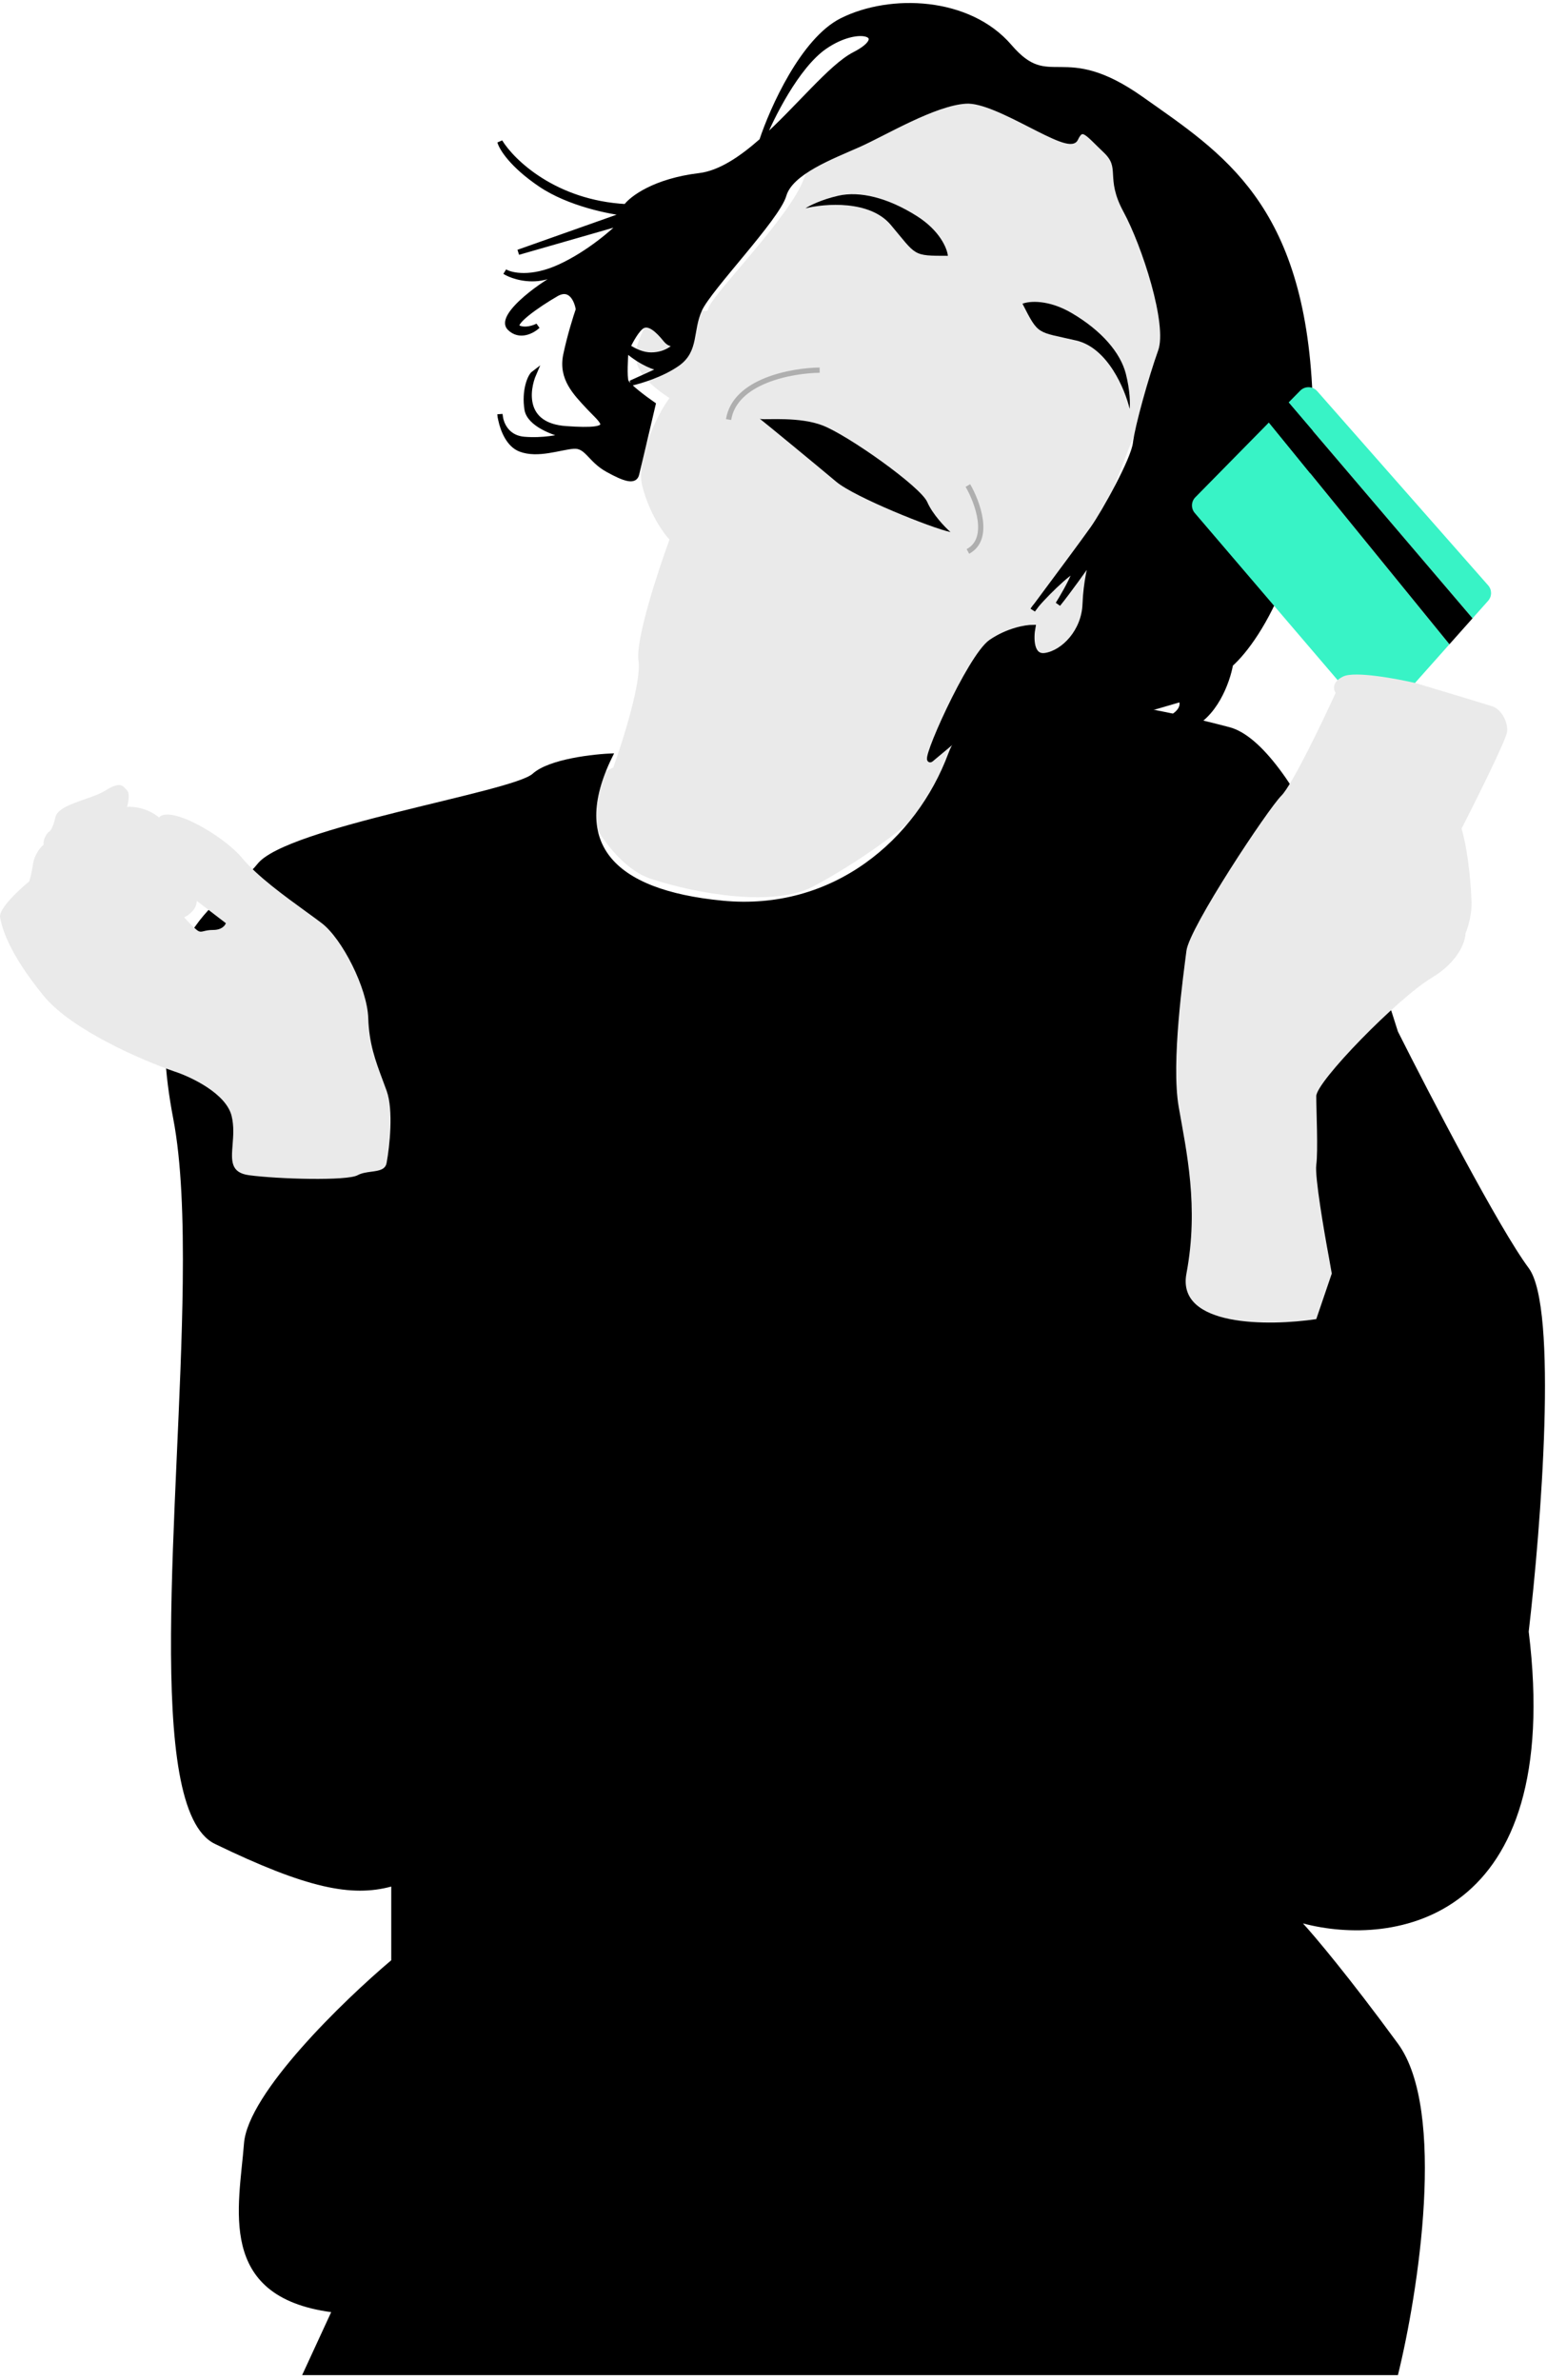<?xml version="1.0" encoding="UTF-8"?> <svg xmlns="http://www.w3.org/2000/svg" width="294" height="452" viewBox="0 0 294 452" fill="none"> <path d="M188.916 124.402L183.76 139.316L176.579 152.021C174.185 156.256 161.849 164.542 154.484 168.408C147.118 172.275 132.756 169.882 123.734 166.935C116.516 164.579 111.152 154.292 109.372 149.443L116.553 145.761C118.394 140.666 121.93 129.484 121.34 125.507C120.751 121.529 125.023 108.505 127.233 102.49C126.066 101.263 123.403 97.519 122.077 92.363C120.751 87.208 124.962 78.615 127.233 75.608C116.553 68.611 122.077 65.112 123.734 58.668C125.391 52.223 134.229 61.061 134.598 58.668C134.966 56.274 150.249 41.176 152.826 33.81C155.404 26.445 166.82 23.499 176.579 20.185C186.338 16.871 192.598 18.896 196.281 20.185C199.963 21.474 211.011 27.55 216.167 33.81C221.322 40.071 224.452 55.353 223.348 61.061C222.243 66.769 212.3 89.97 211.011 94.757C209.722 99.544 209.722 112.065 209.538 114.643C209.354 117.221 205.671 123.665 202.357 124.402C199.043 125.138 202.541 125.138 200.147 125.507C198.233 125.801 190.573 121.885 188.916 124.402Z" fill="#EAEAEA"></path> <path d="M209.907 139.429C215.357 140.46 222.612 139 225.558 138.14C230.861 136.225 233.291 129.364 233.844 126.172C239.368 121.262 250.121 104.187 248.942 75.168C247.469 38.895 232.002 29.505 216.904 18.825C201.805 8.146 199.596 17.904 191.862 8.882C184.129 -0.14 169.215 -0.693 160.008 3.911C152.643 7.593 146.788 20.666 144.782 26.743C146.543 22.323 151.391 12.565 156.694 8.882C163.322 4.279 169.583 6.673 162.402 10.355C157.85 12.689 151.524 20.793 144.782 26.743C140.886 30.18 136.852 32.899 132.941 33.371C124.398 34.402 120.052 37.729 118.947 39.263C105.396 38.527 97.343 30.732 95.011 26.927C95.318 28.093 97.294 31.346 102.744 35.028C108.194 38.711 116.063 40.245 119.316 40.552L98.509 47.917L118.395 42.209C116.677 43.989 111.877 48.175 106.427 50.679C100.977 53.183 97.159 52.336 95.931 51.6C96.791 52.152 99.246 53.183 102.192 52.889C105.138 52.594 111.153 50.066 113.792 48.838C112.319 49.636 108.857 51.416 106.795 52.152C104.217 53.073 94.458 59.886 96.852 62.279C98.767 64.194 101.21 62.832 102.192 61.911C101.517 62.279 99.835 62.868 98.509 62.279C96.852 61.543 102.192 57.86 105.69 55.835C108.489 54.215 109.68 57.124 109.925 58.781C109.434 60.193 108.268 63.9 107.531 67.435C106.611 71.854 109.373 74.616 111.951 77.378C114.528 80.14 117.843 82.165 107.531 81.429C99.282 80.84 100.044 74.186 101.455 70.933C100.719 71.486 99.614 74.248 100.166 77.746C100.608 80.545 105.261 82.227 107.531 82.718C106.365 83.086 103.149 83.749 99.614 83.454C96.817 83.221 95.603 81.283 95.188 79.754C95.602 81.689 96.687 84.444 98.877 85.295C102.192 86.584 106.427 84.927 109.005 84.743C111.582 84.559 112.135 87.321 115.449 89.162C118.763 91.003 120.605 91.556 120.973 90.083C121.267 88.904 123.182 80.754 124.103 76.826C122.507 75.721 119.242 73.29 118.947 72.406C118.653 71.523 118.825 68.04 118.947 66.408C117.098 64.809 116.338 63.525 116.186 63.016C116.788 63.777 117.918 64.931 119.316 65.868C119.807 64.795 121.047 62.5 122.078 61.911C123.367 61.175 125.024 62.648 126.497 64.489C127.675 65.962 128.829 65.103 129.259 64.489C128.768 65.471 126.975 67.435 123.735 67.435C122.168 67.435 120.624 66.746 119.316 65.868C117.918 64.931 116.788 63.777 116.186 63.016C116.338 63.525 117.098 64.809 118.947 66.408C119.329 66.739 119.757 67.082 120.236 67.435C123.035 69.497 125.208 70.013 125.944 70.013L119.868 72.775C121.587 72.406 125.76 71.154 128.706 69.092C132.389 66.514 131.1 62.832 132.941 58.781C134.783 54.73 147.672 41.473 148.96 37.054C150.249 32.635 158.167 29.689 163.138 27.479C168.11 25.27 177.5 19.561 183.577 19.193C189.653 18.825 203.094 29.136 204.383 26.374C205.672 23.612 206.593 25.27 210.091 28.584C213.59 31.898 210.459 33.555 213.958 40C217.456 46.444 222.428 61.543 220.586 66.698C218.745 71.854 216.167 81.061 215.799 84.191C215.431 87.321 209.907 97.264 207.697 100.394C206.061 102.713 200.298 110.474 197.017 114.875C199.213 112.268 204.993 106.799 204.199 108.864C203.463 110.779 201.805 113.59 201.069 114.756C202.984 112.399 206.286 107.759 207.697 105.734C207.268 107.023 206.372 110.632 206.224 114.756C206.04 119.912 202.173 123.963 198.675 124.515C195.876 124.957 195.913 121.139 196.281 119.175C194.993 119.175 191.604 119.728 188.364 121.937C184.313 124.699 174.922 145.874 176.948 144.217C178.568 142.891 185.234 137.281 188.364 134.642L194.624 136.299L203.036 134.971C202.539 134.144 202.271 133.369 202.173 132.801C202.422 133.397 202.896 134.137 203.628 134.878L205.119 134.642L212.485 136.299L224.453 132.801C225.189 134.151 224.49 137.109 215.799 138.14C209.456 138.893 205.604 136.879 203.628 134.878L203.036 134.971C204.096 136.734 206.196 138.727 209.907 139.429Z" fill="black"></path> <path d="M119.316 65.868C117.918 64.931 116.788 63.777 116.186 63.016C116.338 63.525 117.098 64.809 118.947 66.408M119.316 65.868C120.624 66.746 122.168 67.435 123.735 67.435C126.975 67.435 128.768 65.471 129.259 64.489C128.829 65.103 127.675 65.962 126.497 64.489C125.024 62.648 123.367 61.175 122.078 61.911C121.047 62.5 119.807 64.795 119.316 65.868ZM118.947 66.408C119.329 66.739 119.757 67.082 120.236 67.435C123.035 69.497 125.208 70.013 125.944 70.013L119.868 72.775C121.587 72.406 125.76 71.154 128.706 69.092C132.389 66.514 131.1 62.832 132.941 58.781C134.783 54.73 147.672 41.473 148.96 37.054C150.249 32.635 158.167 29.689 163.138 27.479C168.11 25.27 177.5 19.561 183.577 19.193C189.653 18.825 203.094 29.136 204.383 26.374C205.672 23.612 206.593 25.27 210.091 28.584C213.59 31.898 210.459 33.555 213.958 40C217.456 46.444 222.428 61.543 220.586 66.698C218.745 71.854 216.167 81.061 215.799 84.191C215.431 87.321 209.907 97.264 207.697 100.394C206.061 102.713 200.298 110.474 197.017 114.875M118.947 66.408C118.825 68.04 118.653 71.523 118.947 72.406C119.242 73.29 122.507 75.721 124.103 76.826C123.182 80.754 121.267 88.904 120.973 90.083C120.605 91.556 118.763 91.003 115.449 89.162C112.135 87.321 111.582 84.559 109.005 84.743C106.427 84.927 102.192 86.584 98.877 85.295C96.687 84.444 95.602 81.689 95.188 79.754M144.782 26.743C140.886 30.18 136.852 32.899 132.941 33.371C124.398 34.402 120.052 37.729 118.947 39.263C105.396 38.527 97.343 30.732 95.011 26.927C95.318 28.093 97.294 31.346 102.744 35.028C108.194 38.711 116.063 40.245 119.316 40.552L98.509 47.917L118.395 42.209C116.677 43.989 111.877 48.175 106.427 50.679C100.977 53.183 97.159 52.336 95.931 51.6C96.791 52.152 99.246 53.183 102.192 52.889C105.138 52.594 111.153 50.066 113.792 48.838C112.319 49.636 108.857 51.416 106.795 52.152C104.217 53.073 94.458 59.886 96.852 62.279C98.767 64.194 101.21 62.832 102.192 61.911C101.517 62.279 99.835 62.868 98.509 62.279C96.852 61.543 102.192 57.86 105.69 55.835C108.489 54.215 109.68 57.124 109.925 58.781C109.434 60.193 108.268 63.9 107.531 67.435C106.611 71.854 109.373 74.616 111.951 77.378C114.528 80.14 117.843 82.165 107.531 81.429C99.282 80.84 100.044 74.186 101.455 70.933C100.719 71.486 99.614 74.248 100.166 77.746C100.608 80.545 105.261 82.227 107.531 82.718C106.365 83.086 103.149 83.749 99.614 83.454C96.817 83.221 95.603 81.283 95.188 79.754M144.782 26.743C151.524 20.793 157.85 12.689 162.402 10.355C169.583 6.673 163.322 4.279 156.694 8.882C151.391 12.565 146.543 22.323 144.782 26.743ZM144.782 26.743C146.788 20.666 152.643 7.593 160.008 3.911C169.215 -0.693 184.129 -0.14 191.862 8.882C199.596 17.904 201.805 8.146 216.904 18.825C232.002 29.505 247.469 38.895 248.942 75.168C250.121 104.187 239.368 121.262 233.844 126.172C233.291 129.364 230.861 136.225 225.558 138.14C222.612 139 215.357 140.46 209.907 139.429C206.196 138.727 204.096 136.734 203.036 134.971M95.188 79.754C95.1 79.347 95.043 78.976 95.011 78.667C95.024 78.975 95.078 79.35 95.188 79.754ZM197.017 114.875C199.213 112.268 204.993 106.799 204.199 108.864C203.463 110.779 201.805 113.59 201.069 114.756C202.984 112.399 206.286 107.759 207.697 105.734C207.268 107.023 206.372 110.632 206.224 114.756C206.04 119.912 202.173 123.962 198.675 124.515C195.876 124.957 195.913 121.139 196.281 119.175C194.993 119.175 191.604 119.728 188.364 121.937C184.313 124.699 174.922 145.874 176.948 144.217C178.568 142.891 185.234 137.281 188.364 134.642L194.624 136.299L203.036 134.971M197.017 114.875C196.755 115.226 196.509 115.557 196.281 115.861C196.408 115.633 196.667 115.29 197.017 114.875ZM203.036 134.971C202.539 134.144 202.271 133.369 202.173 132.801C202.422 133.397 202.896 134.137 203.628 134.877M203.036 134.971L203.628 134.877M203.628 134.877L205.119 134.642L212.485 136.299L224.453 132.801C225.19 134.151 224.49 137.109 215.799 138.14C209.456 138.893 205.604 136.879 203.628 134.877Z" stroke="black"></path> <path fill-rule="evenodd" clip-rule="evenodd" d="M227.06 97.44L260.002 135.956C260.872 136.974 262.44 136.99 263.331 135.99L275.457 122.373L241.147 80.248L227.165 94.454C226.36 95.271 226.315 96.568 227.06 97.44ZM244.892 76.443L279.848 117.442L282.81 114.116C283.552 113.282 283.556 112.024 282.818 111.186L250.327 74.295C249.479 73.333 247.993 73.292 247.094 74.206L244.892 76.443Z" fill="#38F3C6"></path> <path d="M279.848 117.442L244.892 76.443L241.147 80.248L275.457 122.373L279.848 117.442Z" fill="black"></path> <path d="M290.524 240.858C296.122 248.371 292.857 290.02 290.524 309.906C297.3 365.145 264.746 369.871 247.622 365.329C249.77 367.661 256.387 375.493 265.667 388.161C274.947 400.829 269.534 435.421 265.667 451.133H57.417L62.941 439.165C41.03 436.218 45.449 419.095 46.37 407.126C47.106 397.551 65.335 379.936 74.357 372.326V358.332C66.808 360.357 58.338 358.7 40.846 350.23C27.242 343.643 34.241 286.048 34.733 243.62C34.874 231.494 34.483 220.606 32.928 212.502C25.931 176.045 43.423 171.073 48.947 164.076C54.471 157.08 97.373 150.451 101.24 146.952C104.333 144.154 112.84 143.209 116.707 143.086C108.053 160.026 116.339 169.048 137.329 171.073C158.32 173.099 174.155 159.473 180.231 143.086C186.307 126.698 218.162 134.064 233.629 138.114C246.002 141.355 260.143 178.009 265.667 195.931C271.62 207.776 284.927 233.346 290.524 240.858Z" fill="black"></path> <path d="M250.151 221.277C249.856 223.486 251.624 233.859 252.544 238.769L253.097 241.899L250.151 250.553C241.128 251.903 223.563 252.063 225.477 241.899C227.871 229.194 225.477 218.699 224.004 210.229C222.531 201.759 224.925 185.003 225.477 180.584C226.03 176.165 240.944 153.701 243.522 151.123C245.584 149.061 251.255 137.252 253.833 131.606C253.404 130.992 253.097 129.507 255.306 128.476C257.516 127.445 265.433 128.905 269.116 129.765C273.412 131.054 282.336 133.742 283.662 134.184C285.319 134.736 286.608 137.13 286.424 138.971C286.277 140.444 280.593 151.86 277.77 157.384C279.243 162.54 279.611 169.721 279.611 170.457C279.906 173.256 278.997 176.165 278.506 177.27C278.506 178.804 277.218 182.646 272.062 185.74C265.617 189.606 250.151 205.441 250.151 208.203C250.151 210.965 250.519 218.515 250.151 221.277Z" fill="#EAEAEA"></path> <path fill-rule="evenodd" clip-rule="evenodd" d="M73.483 220.826C74.036 217.819 74.809 210.884 73.483 207.201C73.231 206.5 72.979 205.825 72.731 205.164C71.356 201.481 70.141 198.23 69.985 193.391C69.801 187.683 65.013 178.293 61.147 175.347C60.286 174.691 59.244 173.936 58.102 173.108C54.112 170.216 48.911 166.446 46.048 163.01C42.365 158.591 32.238 152.883 30.213 155.277C29.415 154.54 27.083 153.104 24.137 153.251C24.382 152.453 24.726 150.71 24.137 150.121C24.05 150.034 23.968 149.942 23.886 149.85C23.277 149.165 22.684 148.497 20.086 150.121C19.001 150.799 17.492 151.327 15.99 151.853C13.414 152.755 10.86 153.648 10.511 155.277C10.069 157.339 9.468 157.977 9.222 158.038C8.854 158.407 8.154 159.401 8.302 160.432C7.749 160.862 6.571 162.2 6.276 164.115C5.982 166.03 5.663 167.122 5.54 167.429C3.576 169.025 -0.279 172.621 0.016 174.242C0.384 176.267 1.673 181.055 8.302 189.156C13.604 195.638 27.083 201.431 33.159 203.518C36.35 204.562 42.991 207.716 44.023 211.988C44.482 213.891 44.333 215.771 44.202 217.435C43.964 220.441 43.782 222.746 47.337 223.22C52.861 223.957 65.934 224.325 67.959 223.22C68.735 222.797 69.677 222.671 70.564 222.552C71.991 222.361 73.275 222.19 73.483 220.826ZM42.918 175.347L37.394 171.112C37.394 172.732 35.798 173.874 35 174.242C35.491 174.794 36.657 176.046 37.394 176.635C37.93 177.064 38.216 176.994 38.761 176.86C39.152 176.764 39.677 176.635 40.524 176.635C42.144 176.635 42.795 175.776 42.918 175.347Z" fill="#EAEAEA"></path> <path d="M174.245 41.041C178.664 43.84 180.014 47.24 180.137 48.59C173.324 48.59 174.245 48.59 169.274 42.698C165.296 37.985 156.814 38.647 153.07 39.568C153.807 39.077 156.09 37.911 159.331 37.174C163.382 36.254 168.721 37.543 174.245 41.041Z" fill="black"></path> <path d="M203.721 59.492C199.216 56.835 195.574 57.183 194.316 57.689C197.422 63.753 197.002 62.933 204.513 64.672C210.521 66.063 213.798 73.915 214.686 77.667C214.787 76.787 214.784 74.224 213.962 71.004C212.935 66.978 209.353 62.813 203.721 59.492Z" fill="black"></path> <path d="M176.22 95.357C177.251 97.714 179.596 100.145 180.639 101.065C177.141 100.329 162.411 94.437 158.912 91.491C155.613 88.712 145.269 80.2 144.414 79.551C144.393 79.542 144.377 79.533 144.366 79.522C144.351 79.507 144.356 79.509 144.381 79.527C144.452 79.548 144.524 79.569 144.595 79.591C145.879 79.754 151.955 79.127 156.334 80.811C161.122 82.652 174.931 92.411 176.22 95.357Z" fill="black"></path> <path d="M155.772 70.306C150.494 70.367 139.642 72.331 138.464 79.696M183.944 92.217C185.785 95.409 188.363 102.381 183.944 104.738" stroke="black" stroke-opacity="0.25"></path> </svg> 